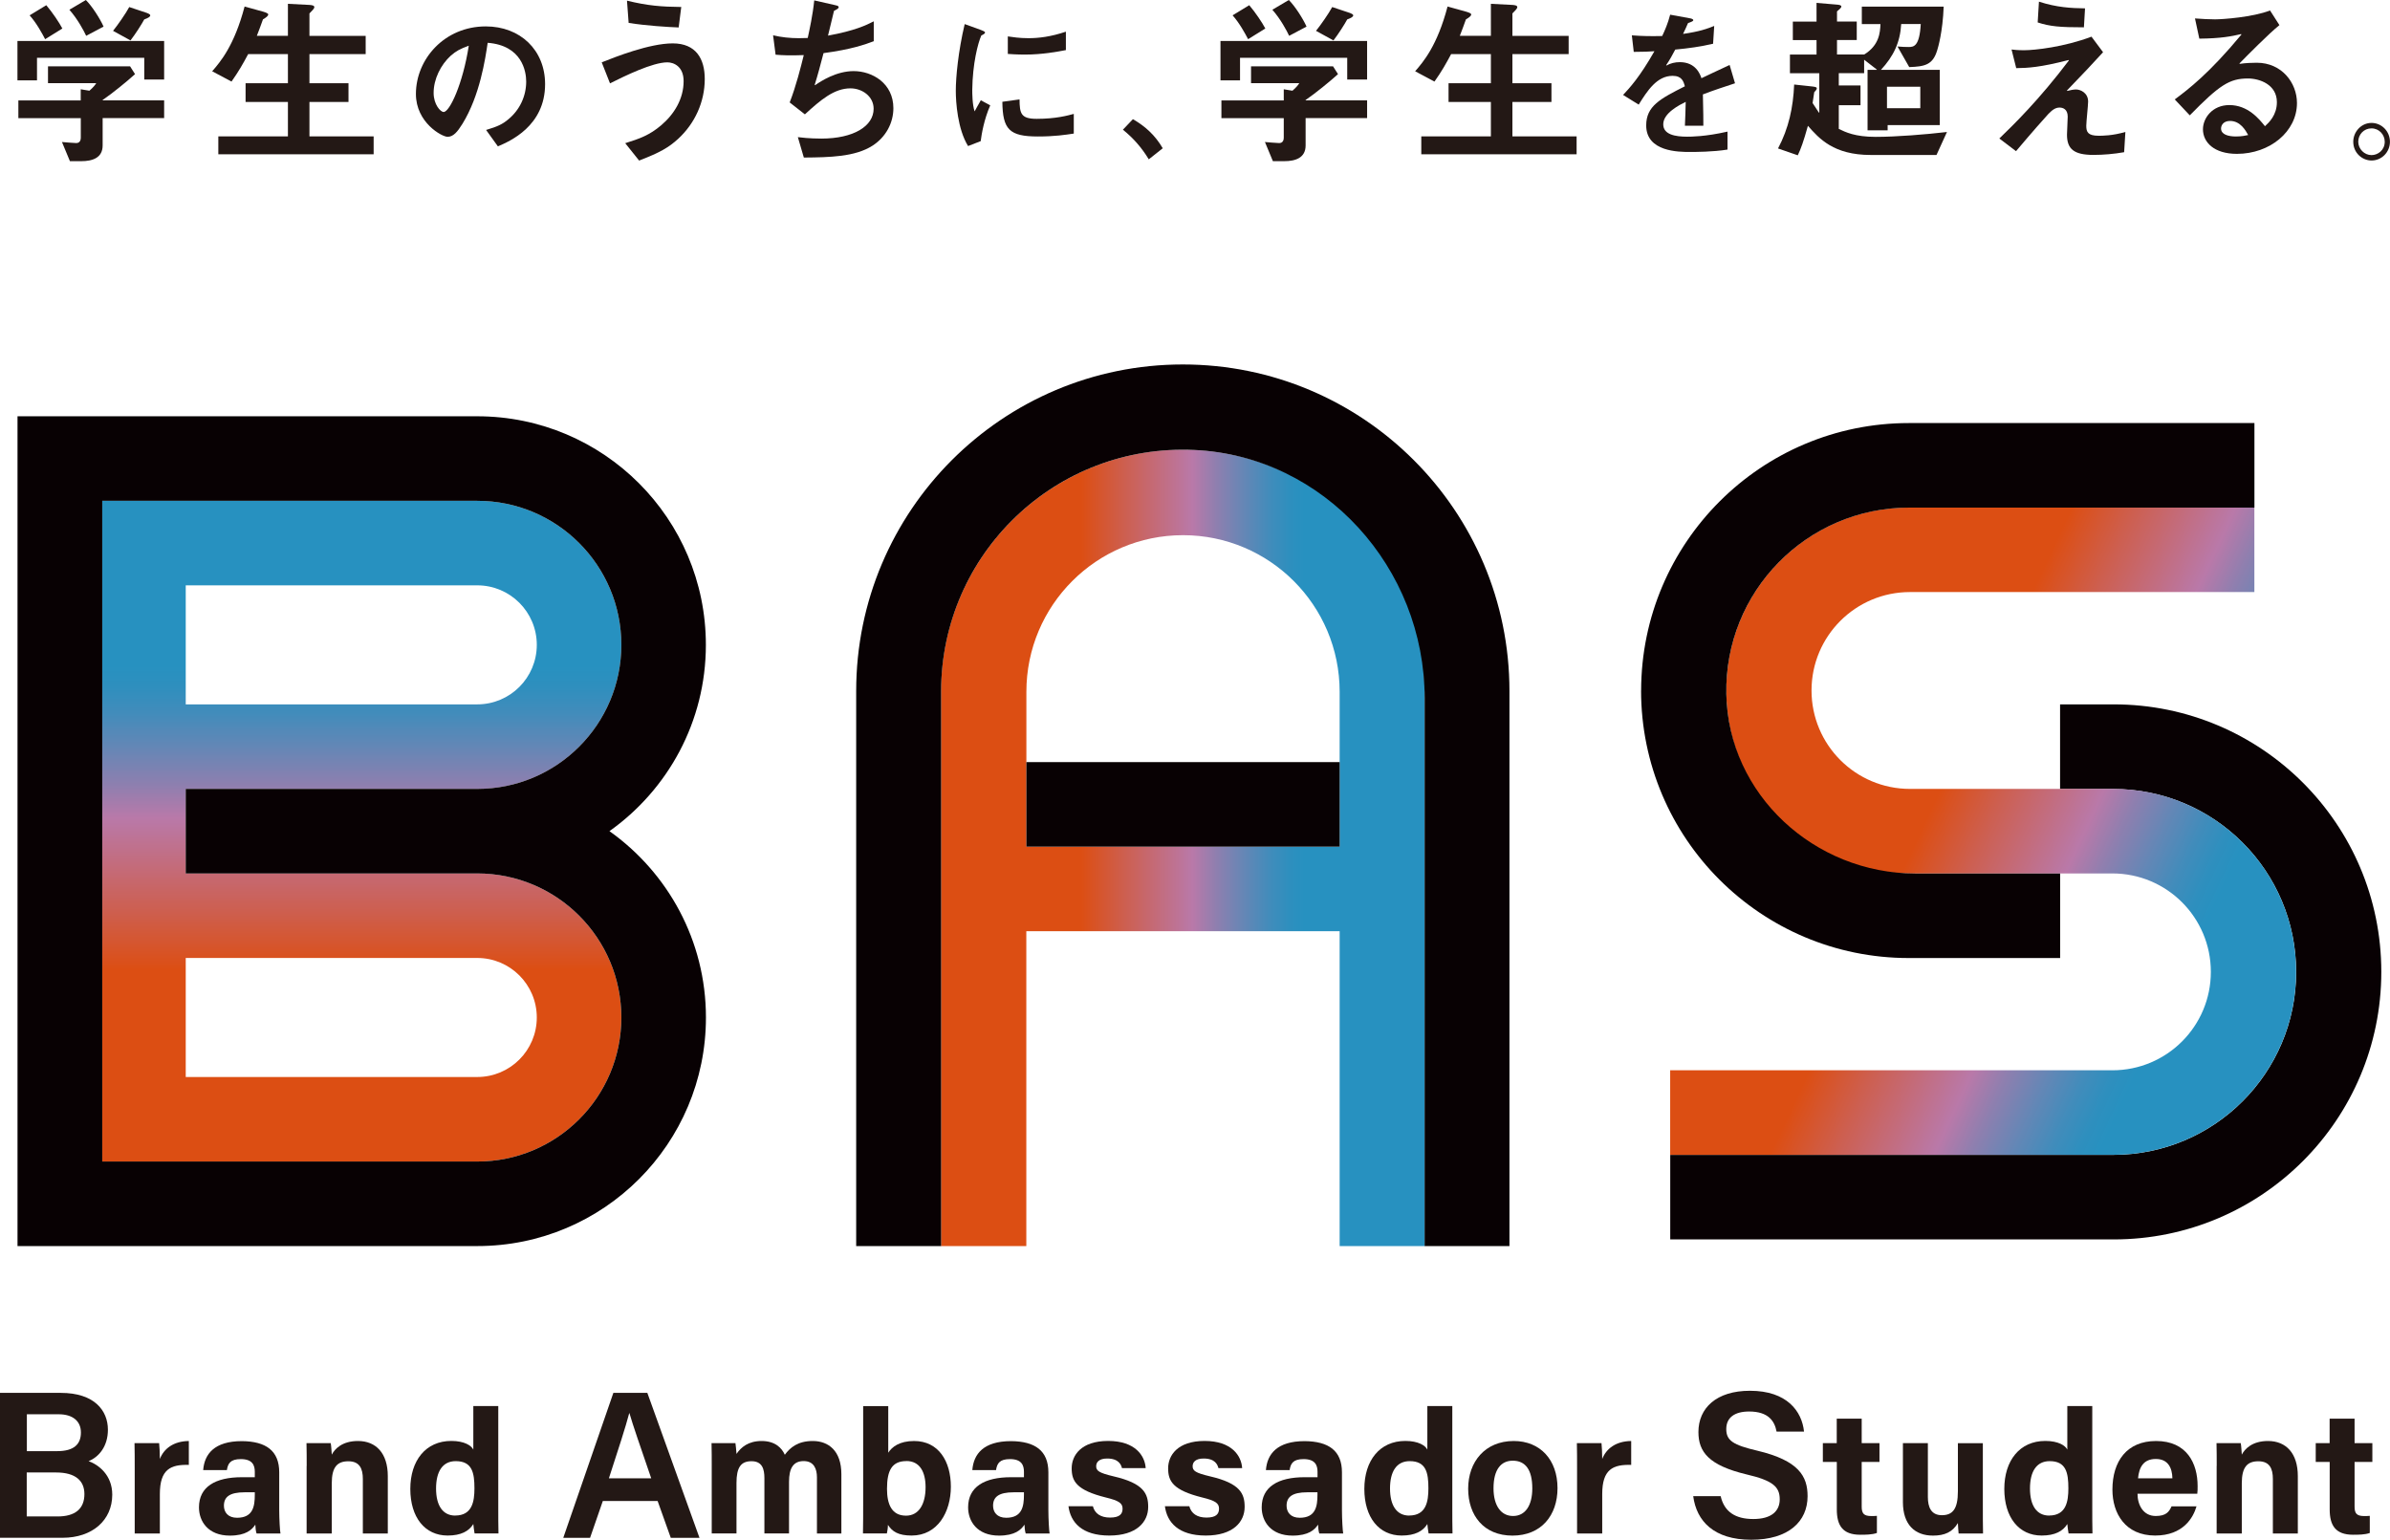 <?xml version="1.0" encoding="UTF-8"?>
<svg id="_レイヤー_1" data-name="レイヤー 1" xmlns="http://www.w3.org/2000/svg" version="1.1" xmlns:xlink="http://www.w3.org/1999/xlink" viewBox="0 0 363 233.88">
  <defs>
    <style>
      .cls-1 {
        fill: url(#_名称未設定グラデーション_121);
      }

      .cls-1, .cls-2, .cls-3, .cls-4, .cls-5 {
        stroke-width: 0px;
      }

      .cls-2 {
        fill: url(#_名称未設定グラデーション_121-3);
      }

      .cls-3 {
        fill: #080103;
      }

      .cls-4 {
        fill: url(#_名称未設定グラデーション_121-2);
      }

      .cls-5 {
        fill: #231815;
      }
    </style>
    <linearGradient id="_名称未設定グラデーション_121" data-name="名称未設定グラデーション 121" x1="267.01" y1="111.78" x2="356.12" y2="153.33" gradientUnits="userSpaceOnUse">
      <stop offset=".29" stop-color="#dc4e13"/>
      <stop offset=".38" stop-color="#cd5f50"/>
      <stop offset=".52" stop-color="#b979a9"/>
      <stop offset=".57" stop-color="#8e7faf"/>
      <stop offset=".63" stop-color="#6287b6"/>
      <stop offset=".68" stop-color="#418cbb"/>
      <stop offset=".72" stop-color="#2e8fbe"/>
      <stop offset=".75" stop-color="#2791c0"/>
    </linearGradient>
    <linearGradient id="_名称未設定グラデーション_121-2" data-name="名称未設定グラデーション 121" x1="54.95" y1="176.43" x2="54.95" y2="76.07" xlink:href="#_名称未設定グラデーション_121"/>
    <linearGradient id="_名称未設定グラデーション_121-3" data-name="名称未設定グラデーション 121" x1="142.93" y1="128.79" x2="216.4" y2="128.79" xlink:href="#_名称未設定グラデーション_121"/>
  </defs>
  <g>
    <path class="cls-5" d="M0,211.57h9.23c5.09,0,7.16,2.67,7.16,5.6,0,2.52-1.37,4.14-2.93,4.77,1.5.54,3.59,2.1,3.59,5.09,0,3.91-3.05,6.55-7.54,6.55H0v-22.02ZM8.69,220.42c2.58,0,3.6-1.08,3.6-2.83s-1.27-2.77-3.37-2.77h-4.84v5.6h4.61ZM4.07,230.34h4.68c2.64,0,4.07-1.14,4.07-3.4,0-1.98-1.3-3.28-4.3-3.28h-4.46v6.68Z"/>
    <path class="cls-5" d="M20.46,222.94c0-1.38,0-2.57-.03-3.74h3.74c.05.32.11,1.67.11,2.41.61-1.57,2.07-2.7,4.4-2.73v3.63c-2.76-.08-4.4.66-4.4,4.43v5.99h-3.82v-9.99Z"/>
    <path class="cls-5" d="M42.41,229.38c0,1.33.11,3.23.19,3.55h-3.63c-.11-.27-.19-1.01-.19-1.35-.5.77-1.43,1.67-3.87,1.67-3.31,0-4.69-2.17-4.69-4.29,0-3.13,2.49-4.58,6.52-4.58h1.96v-.82c0-.98-.34-1.93-2.12-1.93-1.59,0-1.96.66-2.12,1.67h-3.6c.19-2.44,1.7-4.4,5.88-4.4,3.66.03,5.67,1.46,5.67,4.74v5.75ZM38.7,226.67h-1.54c-2.31,0-3.15.72-3.15,2.04,0,.98.61,1.83,1.99,1.83,2.41,0,2.7-1.7,2.7-3.5v-.37Z"/>
    <path class="cls-5" d="M46.58,222.67c0-1.17,0-2.44-.03-3.47h3.68c.08.37.13,1.33.16,1.75.45-.85,1.56-2.07,3.98-2.07,2.76,0,4.53,1.88,4.53,5.33v8.72h-3.79v-8.29c0-1.57-.5-2.68-2.2-2.68s-2.52.9-2.52,3.34v7.63h-3.82v-10.26Z"/>
    <path class="cls-5" d="M75.68,213.58v15.58c0,1.25,0,2.52.03,3.76h-3.63c-.08-.42-.16-1.11-.19-1.43-.66,1.08-1.86,1.75-3.9,1.75-3.47,0-5.67-2.78-5.67-7.08s2.33-7.29,6.23-7.29c1.99,0,3.05.71,3.34,1.32v-6.62h3.79ZM69.14,230.2c2.6,0,2.92-2.17,2.92-4.13,0-2.36-.34-4.13-2.84-4.13-1.99,0-2.99,1.56-2.99,4.16s1.03,4.11,2.92,4.11Z"/>
    <path class="cls-5" d="M91.56,227.99l-1.94,5.6h-4.07l7.61-22.02h5.16l7.92,22.02h-4.36l-2-5.6h-8.31ZM98.91,224.55c-1.72-5.03-2.77-8.02-3.31-9.9h-.03c-.54,2.07-1.69,5.6-3.09,9.9h6.43Z"/>
    <path class="cls-5" d="M108.1,222.75c0-1.19,0-2.36-.03-3.55h3.63c.05.35.13,1.11.16,1.64.69-1.01,1.8-1.96,3.82-1.96s3.05,1.03,3.52,2.09c.82-1.11,1.99-2.09,4.24-2.09,2.39,0,4.35,1.48,4.35,5.04v9.01h-3.71v-8.54c0-1.25-.45-2.46-2.01-2.46s-2.23,1.06-2.23,3.15v7.84h-3.74v-8.4c0-1.4-.34-2.57-1.96-2.57s-2.28.95-2.28,3.31v7.66h-3.76v-10.18Z"/>
    <path class="cls-5" d="M131.09,213.58h3.82v7.08c.56-.88,1.7-1.78,3.92-1.78,3.74,0,5.59,3.1,5.59,6.94s-2.01,7.42-5.96,7.42c-2.04,0-2.94-.61-3.6-1.62,0,.45-.08.95-.16,1.3h-3.63c.03-1.48.03-3,.03-4.48v-14.87ZM137.66,221.93c-2.17,0-2.94,1.4-2.94,4.21,0,2.31.69,4.08,2.89,4.08,1.93,0,2.97-1.72,2.97-4.32,0-2.31-.87-3.98-2.92-3.98Z"/>
    <path class="cls-5" d="M159.23,229.38c0,1.33.11,3.23.19,3.55h-3.63c-.11-.27-.19-1.01-.19-1.35-.5.77-1.43,1.67-3.87,1.67-3.31,0-4.69-2.17-4.69-4.29,0-3.13,2.49-4.58,6.52-4.58h1.96v-.82c0-.98-.34-1.93-2.12-1.93-1.59,0-1.96.66-2.12,1.67h-3.6c.19-2.44,1.7-4.4,5.88-4.4,3.66.03,5.67,1.46,5.67,4.74v5.75ZM155.52,226.67h-1.54c-2.31,0-3.15.72-3.15,2.04,0,.98.61,1.83,1.99,1.83,2.41,0,2.7-1.7,2.7-3.5v-.37Z"/>
    <path class="cls-5" d="M165.99,228.79c.29,1.11,1.19,1.72,2.6,1.72s1.91-.5,1.91-1.35-.58-1.22-2.54-1.7c-4.48-1.11-5.19-2.49-5.19-4.43s1.4-4.16,5.54-4.16,5.59,2.28,5.7,4.13h-3.6c-.13-.5-.48-1.46-2.25-1.46-1.24,0-1.67.56-1.67,1.17,0,.69.42,1.01,2.65,1.54,4.58,1.06,5.25,2.63,5.25,4.64,0,2.28-1.75,4.35-5.91,4.35s-5.88-2.01-6.2-4.45h3.74Z"/>
    <path class="cls-5" d="M180.64,228.79c.29,1.11,1.19,1.72,2.6,1.72s1.91-.5,1.91-1.35-.58-1.22-2.54-1.7c-4.48-1.11-5.19-2.49-5.19-4.43s1.4-4.16,5.54-4.16,5.59,2.28,5.7,4.13h-3.6c-.13-.5-.48-1.46-2.25-1.46-1.24,0-1.67.56-1.67,1.17,0,.69.42,1.01,2.65,1.54,4.58,1.06,5.25,2.63,5.25,4.64,0,2.28-1.75,4.35-5.91,4.35s-5.88-2.01-6.2-4.45h3.74Z"/>
    <path class="cls-5" d="M203.82,229.38c0,1.33.11,3.23.19,3.55h-3.63c-.11-.27-.19-1.01-.19-1.35-.5.77-1.43,1.67-3.87,1.67-3.31,0-4.69-2.17-4.69-4.29,0-3.13,2.49-4.58,6.52-4.58h1.96v-.82c0-.98-.34-1.93-2.12-1.93-1.59,0-1.96.66-2.12,1.67h-3.6c.19-2.44,1.7-4.4,5.88-4.4,3.66.03,5.67,1.46,5.67,4.74v5.75ZM200.1,226.67h-1.54c-2.31,0-3.15.72-3.15,2.04,0,.98.61,1.83,1.99,1.83,2.41,0,2.7-1.7,2.7-3.5v-.37Z"/>
    <path class="cls-5" d="M220.58,213.58v15.58c0,1.25,0,2.52.03,3.76h-3.63c-.08-.42-.16-1.11-.19-1.43-.66,1.08-1.86,1.75-3.9,1.75-3.47,0-5.67-2.78-5.67-7.08s2.33-7.29,6.23-7.29c1.99,0,3.05.71,3.34,1.32v-6.62h3.79ZM214.03,230.2c2.6,0,2.92-2.17,2.92-4.13,0-2.36-.34-4.13-2.84-4.13-1.99,0-2.99,1.56-2.99,4.16s1.03,4.11,2.92,4.11Z"/>
    <path class="cls-5" d="M236.56,226.04c0,4.16-2.49,7.21-6.84,7.21s-6.73-3.05-6.73-7.13,2.57-7.24,6.92-7.24c4.03,0,6.65,2.86,6.65,7.16ZM226.84,226.06c0,2.65,1.14,4.21,2.97,4.21s2.92-1.56,2.92-4.19c0-2.86-1.06-4.21-2.97-4.21-1.75,0-2.92,1.3-2.92,4.19Z"/>
    <path class="cls-5" d="M239.53,222.94c0-1.38,0-2.57-.03-3.74h3.74c.05.32.11,1.67.11,2.41.61-1.57,2.07-2.7,4.4-2.73v3.63c-2.76-.08-4.4.66-4.4,4.43v5.99h-3.82v-9.99Z"/>
    <path class="cls-5" d="M261.34,227.26c.54,2.35,2.2,3.47,4.96,3.47s4.01-1.21,4.01-2.99c0-1.91-1.05-2.86-5.06-3.79-5.7-1.37-7.29-3.4-7.29-6.43,0-3.63,2.71-6.27,7.83-6.27,5.63,0,7.89,3.12,8.21,6.2h-4.17c-.29-1.56-1.21-3.05-4.17-3.05-2.2,0-3.47.92-3.47,2.67s1.05,2.42,4.71,3.28c6.33,1.5,7.64,3.91,7.64,6.91,0,3.85-2.89,6.62-8.56,6.62s-8.31-2.83-8.81-6.62h4.17Z"/>
    <path class="cls-5" d="M276.85,219.2h2.12v-3.71h3.79v3.71h2.7v2.86h-2.7v6.79c0,1.03.32,1.43,1.46,1.43.21,0,.58,0,.85-.03v2.6c-.74.27-1.78.27-2.54.27-2.68,0-3.55-1.43-3.55-3.85v-7.21h-2.12v-2.86Z"/>
    <path class="cls-5" d="M301.16,228.95c0,1.3,0,2.76.03,3.98h-3.71c-.05-.37-.08-1.11-.11-1.59-.82,1.38-2.01,1.91-3.79,1.91-2.78,0-4.56-1.7-4.56-5.09v-8.96h3.79v8.19c0,1.51.48,2.76,2.12,2.76s2.44-.93,2.44-3.63v-7.31h3.79v9.75Z"/>
    <path class="cls-5" d="M317.78,213.58v15.58c0,1.25,0,2.52.03,3.76h-3.63c-.08-.42-.16-1.11-.19-1.43-.66,1.08-1.86,1.75-3.9,1.75-3.47,0-5.67-2.78-5.67-7.08s2.33-7.29,6.23-7.29c1.99,0,3.05.71,3.34,1.32v-6.62h3.79ZM311.23,230.2c2.6,0,2.92-2.17,2.92-4.13,0-2.36-.34-4.13-2.84-4.13-1.99,0-2.99,1.56-2.99,4.16s1.03,4.11,2.92,4.11Z"/>
    <path class="cls-5" d="M324.65,226.88c0,1.72.88,3.39,2.76,3.39,1.59,0,2.04-.64,2.41-1.46h3.79c-.48,1.67-1.99,4.43-6.28,4.43-4.53,0-6.49-3.36-6.49-6.97,0-4.32,2.2-7.39,6.63-7.39,4.69,0,6.31,3.42,6.31,6.84,0,.48,0,.77-.05,1.17h-9.06ZM329.95,224.55c-.03-1.59-.66-2.94-2.52-2.94s-2.54,1.24-2.7,2.94h5.22Z"/>
    <path class="cls-5" d="M336.68,222.67c0-1.17,0-2.44-.03-3.47h3.68c.08.37.13,1.33.16,1.75.45-.85,1.56-2.07,3.98-2.07,2.76,0,4.53,1.88,4.53,5.33v8.72h-3.79v-8.29c0-1.57-.5-2.68-2.2-2.68s-2.52.9-2.52,3.34v7.63h-3.82v-10.26Z"/>
    <path class="cls-5" d="M351.71,219.2h2.12v-3.71h3.79v3.71h2.7v2.86h-2.7v6.79c0,1.03.32,1.43,1.46,1.43.21,0,.58,0,.85-.03v2.6c-.74.27-1.78.27-2.54.27-2.68,0-3.55-1.43-3.55-3.85v-7.21h-2.12v-2.86Z"/>
  </g>
  <g>
    <path class="cls-3" d="M312.89,119.83v-12.84h8.16c22.43,0,40.62,18.18,40.63,40.62h0c0,22.45-18.19,40.65-40.63,40.65h-67.37s0-12.84,0-12.84h67.28c15.35,0,27.79-12.44,27.79-27.78h0c0-15.35-12.44-27.8-27.79-27.8h-8.06Z"/>
    <path class="cls-1" d="M320.95,119.83h-30.86c-8.26,0-14.95-6.69-14.95-14.95s6.69-14.95,14.95-14.95h52.31v-12.84h-52.42c-15.35,0-27.79,12.45-27.79,27.8,0,15.35,12.44,27.78,27.79,27.78h22.91s7.95,0,7.95,0c8.26,0,14.95,6.69,14.95,14.95h0c0,8.26-6.69,14.95-14.95,14.95h-67.17v12.84h67.28c15.35,0,27.79-12.44,27.79-27.78,0-15.35-12.44-27.8-27.79-27.8Z"/>
    <path class="cls-3" d="M249.25,104.87h0c0,22.45,18.2,40.65,40.65,40.65h23v-12.84h-21.99c-15.3,0-28.43-11.97-28.71-27.27-.29-15.59,12.26-28.31,27.79-28.31h52.42v-12.84h-52.48c-22.44,0-40.64,18.18-40.67,40.62h0s0,0,0,0Z"/>
  </g>
  <g>
    <path class="cls-4" d="M72.49,119.83c12.08,0,21.88-9.8,21.88-21.88h0c0-12.08-9.8-21.88-21.88-21.88H15.53v12.84h0v87.52h56.96c12.08,0,21.88-9.8,21.88-21.88s-9.8-21.88-21.88-21.88H28.21v-12.84h44.28ZM28.21,88.91h44.28c4.99,0,9.04,4.05,9.04,9.04h0c0,4.99-4.05,9.04-9.04,9.04H28.21v-18.08ZM72.49,145.51c4.99,0,9.04,4.05,9.04,9.04s-4.05,9.04-9.04,9.04H28.21v-18.08h44.28Z"/>
    <path class="cls-3" d="M92.56,126.25c8.86-6.29,14.65-16.61,14.65-28.3,0-19.18-15.55-34.72-34.72-34.72H2.66v126.04h69.84c19.18,0,34.72-15.55,34.72-34.72h0c0-11.69-5.8-22.01-14.65-28.3ZM72.49,176.43H15.53v-23.61s0-.03,0-.05v-76.7h56.96c12.08,0,21.88,9.8,21.88,21.88s-9.8,21.88-21.88,21.88H28.21v12.84h0s44.28,0,44.28,0c12.08,0,21.88,9.8,21.88,21.88s-9.8,21.88-21.88,21.88Z"/>
  </g>
  <g>
    <path class="cls-2" d="M142.93,105.03v84.24s12.95,0,12.95,0v-47.83h47.59v47.83s12.93,0,12.93,0l-.03-84.26c-.01-20.27-16.45-36.7-36.72-36.7h0c-20.28,0-36.72,16.44-36.72,36.72ZM155.89,128.6v-23.52c0-13.14,10.65-23.79,23.79-23.79h0c13.14,0,23.79,10.65,23.79,23.79v23.52s-47.58,0-47.58,0Z"/>
    <rect class="cls-3" x="155.89" y="115.76" width="47.58" height="12.84"/>
    <path class="cls-3" d="M229.25,189.27h-12.87v-76.22s0-.02,0-.02v-6.97c0-19.77-15.2-36.78-34.95-37.71-21.09-.99-38.49,15.81-38.49,36.68v84.24h-12.9v-84.3c0-27.4,22.21-49.61,49.61-49.61h0c27.4,0,49.61,22.21,49.61,49.61v84.3Z"/>
  </g>
  <g>
    <path class="cls-5" d="M24.93,6.23v5.85h-3.02v-3.3H5.62v3.43h-2.97v-5.99h22.27ZM19.74,10.05l.77,1.21c-1.21,1.1-3.43,2.91-4.92,3.93v.06h9.34v2.69h-9.34v4.15c0,1.92-1.59,2.39-3.24,2.39h-1.73l-1.21-2.91c.33.03,1.81.16,2.17.16.63,0,.69-.58.69-.82v-2.96H2.79v-2.69h9.47v-1.7l1.32.22c.6-.52.85-.85,1.04-1.15h-7.33v-2.55h12.44ZM6.86,5.96c-.44-.85-1.34-2.5-2.36-3.63l2.53-1.54c.96,1.13,1.98,2.66,2.44,3.54l-2.61,1.62ZM13.09,5.44c-.36-.77-1.29-2.53-2.55-3.96l2.5-1.48c.96.96,2.17,2.86,2.69,4.04l-2.64,1.4ZM17.18,4.67c.69-.85,1.92-2.61,2.45-3.6l2.72.91c.16.06.47.19.47.36,0,.22-.36.41-.91.61-.38.71-1.34,2.22-2.09,3.19l-2.64-1.45Z"/>
    <path class="cls-5" d="M32.23,10.82c1.24-1.43,3.35-3.87,4.92-9.83l2.88.8c.44.14.71.25.71.41,0,.22-.33.47-.8.74-.19.58-.77,2.09-.93,2.5h4.72V.58l3.32.17c.33.03.69.08.69.33s-.36.55-.74.96v3.41h8.54v2.77h-8.54v4.42h5.93v2.85h-5.93v5.22h9.75v2.72h-23.59v-2.72h10.57v-5.22h-6.43v-2.85h6.43v-4.42h-6.04c-.77,1.45-1.46,2.66-2.53,4.17l-2.94-1.57Z"/>
    <path class="cls-5" d="M73.83,19.74c1.79-.53,2.51-.89,3.38-1.62,1.74-1.43,2.71-3.53,2.71-5.73,0-1.55-.63-5.48-5.85-5.89-.36,2.42-1.18,8.02-3.84,12.32-.75,1.21-1.38,1.96-2.25,1.96s-4.81-2.17-4.81-6.5c0-5.31,4.35-10.27,10.61-10.27,5.22,0,9.01,3.58,9.01,8.77,0,6.4-5.41,8.7-7.17,9.45l-1.79-2.49ZM68.49,8.43c-1.57,1.43-2.63,3.6-2.63,5.68,0,1.76,1.04,2.9,1.52,2.9.92,0,2.92-4.28,3.82-10.07-1.38.51-1.93.82-2.71,1.5Z"/>
    <path class="cls-5" d="M94.96,21.75c2.22-.69,3.71-1.23,5.46-2.72,1.98-1.68,3.41-4.01,3.41-6.7,0-2.25-1.51-2.86-2.47-2.86-2.25,0-6.45,2.06-8.71,3.19l-1.26-3.19c2.06-.82,7.25-2.88,10.79-2.88s4.86,2.36,4.86,5.41c0,3.49-1.51,6.76-4.04,9.09-1.45,1.32-2.72,2.06-5.93,3.3l-2.11-2.64ZM103.09,4.17c-1.68-.06-4.97-.27-7.61-.69l-.25-3.38c3.16.77,5.22.93,8.24.96l-.39,3.1Z"/>
    <path class="cls-5" d="M117.41,5.36c1.26.3,2.58.44,3.9.44.58,0,1.04-.03,1.37-.03.27-1.24.77-3.52.99-5.71l3.13.71c.22.06.58.08.58.33,0,.22-.41.38-.71.55-.08.25-.74,3.16-.91,3.76,4.07-.74,5.82-1.59,6.95-2.17v3.02c-1.4.52-3.38,1.24-7.63,1.81-.52,1.98-.88,3.35-1.34,4.81l.06.06c.9-.63,3.24-2.14,5.85-2.14,2.86,0,6.04,1.87,6.04,5.63,0,2.23-1.13,4.39-3.19,5.71-2.64,1.68-6.45,1.76-10.41,1.79l-.91-3.1c1.7.22,3.24.22,3.57.22,4.92,0,7.94-1.9,7.94-4.53,0-1.9-1.76-3.1-3.52-3.1-2.47,0-4.53,1.76-6.92,3.95l-2.31-1.81c.96-2.44,1.7-5.41,2.14-7.19-2.06.08-3.24.03-4.28-.06l-.38-2.94Z"/>
    <path class="cls-5" d="M147.03,22.18c-1.59-2.58-1.86-6.67-1.86-8.38,0-2.05.36-5.97,1.35-10.14l2.46.89c.31.12.63.24.63.39,0,.17-.31.34-.56.44-.53,1.18-1.33,4.3-1.38,8.26,0,.46,0,2.25.36,3.28.29-.53.41-.77.94-1.69l1.43.77c-.94,2.15-1.31,4.35-1.45,5.44l-1.93.75ZM163.08,20.29c-1.26.19-2.87.44-5.43.44-4.35,0-5.36-1.06-5.41-5.27l2.61-.36c.02,2.13.19,2.95,2.61,2.95,2.92,0,4.74-.51,5.63-.75v3ZM161.89,7.61c-1.26.24-3.58.68-6.21.68-.19,0-1.31,0-2.61-.1v-2.66c.7.1,1.76.27,3.14.27,1.55,0,3.41-.22,5.68-.99v2.8Z"/>
    <path class="cls-5" d="M172.07,18.1c1.9,1.1,3.38,2.45,4.53,4.42l-2.12,1.68c-1.07-1.76-2.33-3.21-3.93-4.5l1.51-1.59Z"/>
    <path class="cls-5" d="M207.64,6.23v5.85h-3.02v-3.3h-16.28v3.43h-2.97v-5.99h22.27ZM202.45,10.05l.77,1.21c-1.21,1.1-3.43,2.91-4.92,3.93v.06h9.34v2.69h-9.34v4.15c0,1.92-1.59,2.39-3.24,2.39h-1.73l-1.21-2.91c.33.03,1.81.16,2.17.16.63,0,.69-.58.69-.82v-2.96h-9.47v-2.69h9.47v-1.7l1.32.22c.6-.52.85-.85,1.04-1.15h-7.33v-2.55h12.44ZM189.57,5.96c-.44-.85-1.34-2.5-2.36-3.63l2.53-1.54c.96,1.13,1.98,2.66,2.44,3.54l-2.61,1.62ZM195.8,5.44c-.36-.77-1.29-2.53-2.55-3.96l2.5-1.48c.96.96,2.17,2.86,2.69,4.04l-2.64,1.4ZM199.89,4.67c.69-.85,1.92-2.61,2.45-3.6l2.72.91c.16.06.47.19.47.36,0,.22-.36.41-.91.61-.38.71-1.34,2.22-2.09,3.19l-2.64-1.45Z"/>
    <path class="cls-5" d="M214.94,10.82c1.24-1.43,3.35-3.87,4.92-9.83l2.88.8c.44.14.71.25.71.41,0,.22-.33.47-.8.74-.19.58-.77,2.09-.93,2.5h4.72V.58l3.32.17c.33.03.69.08.69.33s-.36.55-.74.96v3.41h8.54v2.77h-8.54v4.42h5.93v2.85h-5.93v5.22h9.75v2.72h-23.59v-2.72h10.57v-5.22h-6.43v-2.85h6.43v-4.42h-6.04c-.77,1.45-1.46,2.66-2.53,4.17l-2.94-1.57Z"/>
    <path class="cls-5" d="M260.21,6.64c-1.98.46-3.74.7-5.77.89-.46.87-.82,1.55-1.38,2.37l.05.05c.6-.34,1.28-.51,2.03-.51,2.41,0,3.09,1.84,3.28,2.44.63-.29,2.63-1.26,4.28-2.01l.82,2.78c-1.67.56-3,.97-4.88,1.69.07,3.19.07,3.55.07,4.76h-2.8c.05-1.23.1-2.32.12-3.63-.92.46-3.41,1.69-3.41,3.41,0,1.57,1.84,1.88,3.62,1.88.56,0,2.78,0,6.14-.77v2.73c-2.22.36-4.86.36-5.73.36-1.64,0-6.62,0-6.62-4.03,0-2.95,2.15-4.06,5.87-5.94-.19-.73-.44-1.59-1.86-1.59-2.39,0-3.84,2.27-5.15,4.37l-2.37-1.47c.97-1.04,2.51-2.68,4.76-6.64-.7.05-1.62.1-3.14.1l-.29-2.51c1.62.12,2.88.14,4.61.1.41-.87.85-1.86,1.21-3.24l2.9.53c.29.05.61.12.61.31s-.46.29-.8.44c-.17.44-.48,1.06-.75,1.64,2.51-.36,3.65-.77,4.73-1.21l-.17,2.71Z"/>
    <path class="cls-5" d="M303.66,21.04c2.14-2.06,6.07-5.9,10.57-11.86l-.06-.06c-4.31,1.12-6.23,1.21-7.94,1.23l-.71-2.83c.44.05.96.11,1.9.11,1.62,0,6.1-.49,10.24-2.06l1.76,2.36c-1.73,1.9-2.69,2.91-5.49,5.82l.06.06c.41-.11.93-.22,1.32-.22.69,0,1.84.52,1.84,1.84,0,.55-.28,3.07-.28,3.68,0,.91.22,1.51,1.87,1.51.5,0,2.14,0,4.07-.58l-.19,3.08c-1.54.27-3.13.41-4.67.41-2.97,0-4.01-.91-4.01-3.07,0-.41.11-2.28.11-2.75,0-1.13-.74-1.37-1.23-1.37-.55,0-1.02.25-1.7.96-.58.63-2.39,2.66-4.92,5.66l-2.53-1.92ZM316.52,4.15c-3.71,0-5.16-.14-7.03-.74l.19-3.16c2.72.88,4.86.99,7,1.02l-.17,2.88Z"/>
    <path class="cls-5" d="M346.2,3.82c-1.57,1.26-4.92,4.64-6.07,5.82l.06.06c.8-.14,2.09-.17,2.58-.17,3.79,0,6.1,3.05,6.1,6.12,0,4.34-4.12,7.72-9.12,7.72-3.49,0-5.16-1.78-5.16-3.73,0-1.7,1.43-3.68,4.01-3.68,2.83,0,4.53,2.12,5.41,3.21.6-.55,1.81-1.68,1.81-3.65,0-2.69-2.64-3.6-4.39-3.6-2.83,0-4.34,1.01-8.84,5.6l-2.28-2.42c2.06-1.54,5.22-3.93,10.13-9.86l-.06-.06c-1.43.33-3.02.66-6.34.69l-.66-3.07c1.1.08,2.17.14,3.05.14,1.15,0,5.74-.33,8.35-1.35l1.43,2.23ZM338.71,18.37c-1.04,0-1.37.69-1.37,1.15,0,.91,1.1,1.21,2.25,1.21.93,0,1.48-.14,1.87-.22-.41-.74-1.21-2.14-2.75-2.14Z"/>
    <path class="cls-5" d="M357.42,21.53c0-1.51,1.21-2.86,2.77-2.86s2.8,1.29,2.8,2.86-1.24,2.85-2.8,2.85c-1.37,0-2.77-1.12-2.77-2.85ZM362.2,21.53c0-1.07-.85-2.03-2.01-2.03s-2.01.93-2.01,2.03.93,2.03,2.01,2.03c.99,0,2.01-.77,2.01-2.03Z"/>
    <path class="cls-5" d="M288.19,7.06c.69.06,1.21.08,1.7.08.77,0,1.65-.08,1.84-3.49h-2.97c-.16,2.8-1.18,4.92-3.08,6.96h8.94v8.39h-7.92v.8h-3.05v-9.19h1.4v-.05l-1.92-1.49v2.04h-3.85v1.87h3.3v3h-3.3v3.6c1.02.49,2.45,1.21,5.59,1.21s7.59-.36,10.84-.74l-1.59,3.49h-9.99c-5.64,0-7.84-2.5-9.54-4.43-.69,2.47-1.07,3.49-1.54,4.48l-3-1.04c1.62-3.05,2.31-6.25,2.45-9.71l2.78.3c.47.06.66.11.66.28s-.17.36-.39.58c-.05.38-.16,1.1-.25,1.65.16.22.3.47.96,1.46h.06v-5.99h-4.46v-2.83h4.04v-2.2h-3.6v-2.81h3.6V.44l2.97.25c.52.03.8.11.8.3s-.33.47-.66.74v1.54h3v2.81h-3v2.2h4.13c2.28-1.4,2.42-3.33,2.47-4.62h-2.83V1.01h12.43c-.14,3.82-.85,6.21-.99,6.65-.66,2.17-1.84,2.45-4.24,2.53l-1.79-3.14ZM286.6,16.44h5.06v-3.27h-5.06v3.27Z"/>
  </g>
</svg>